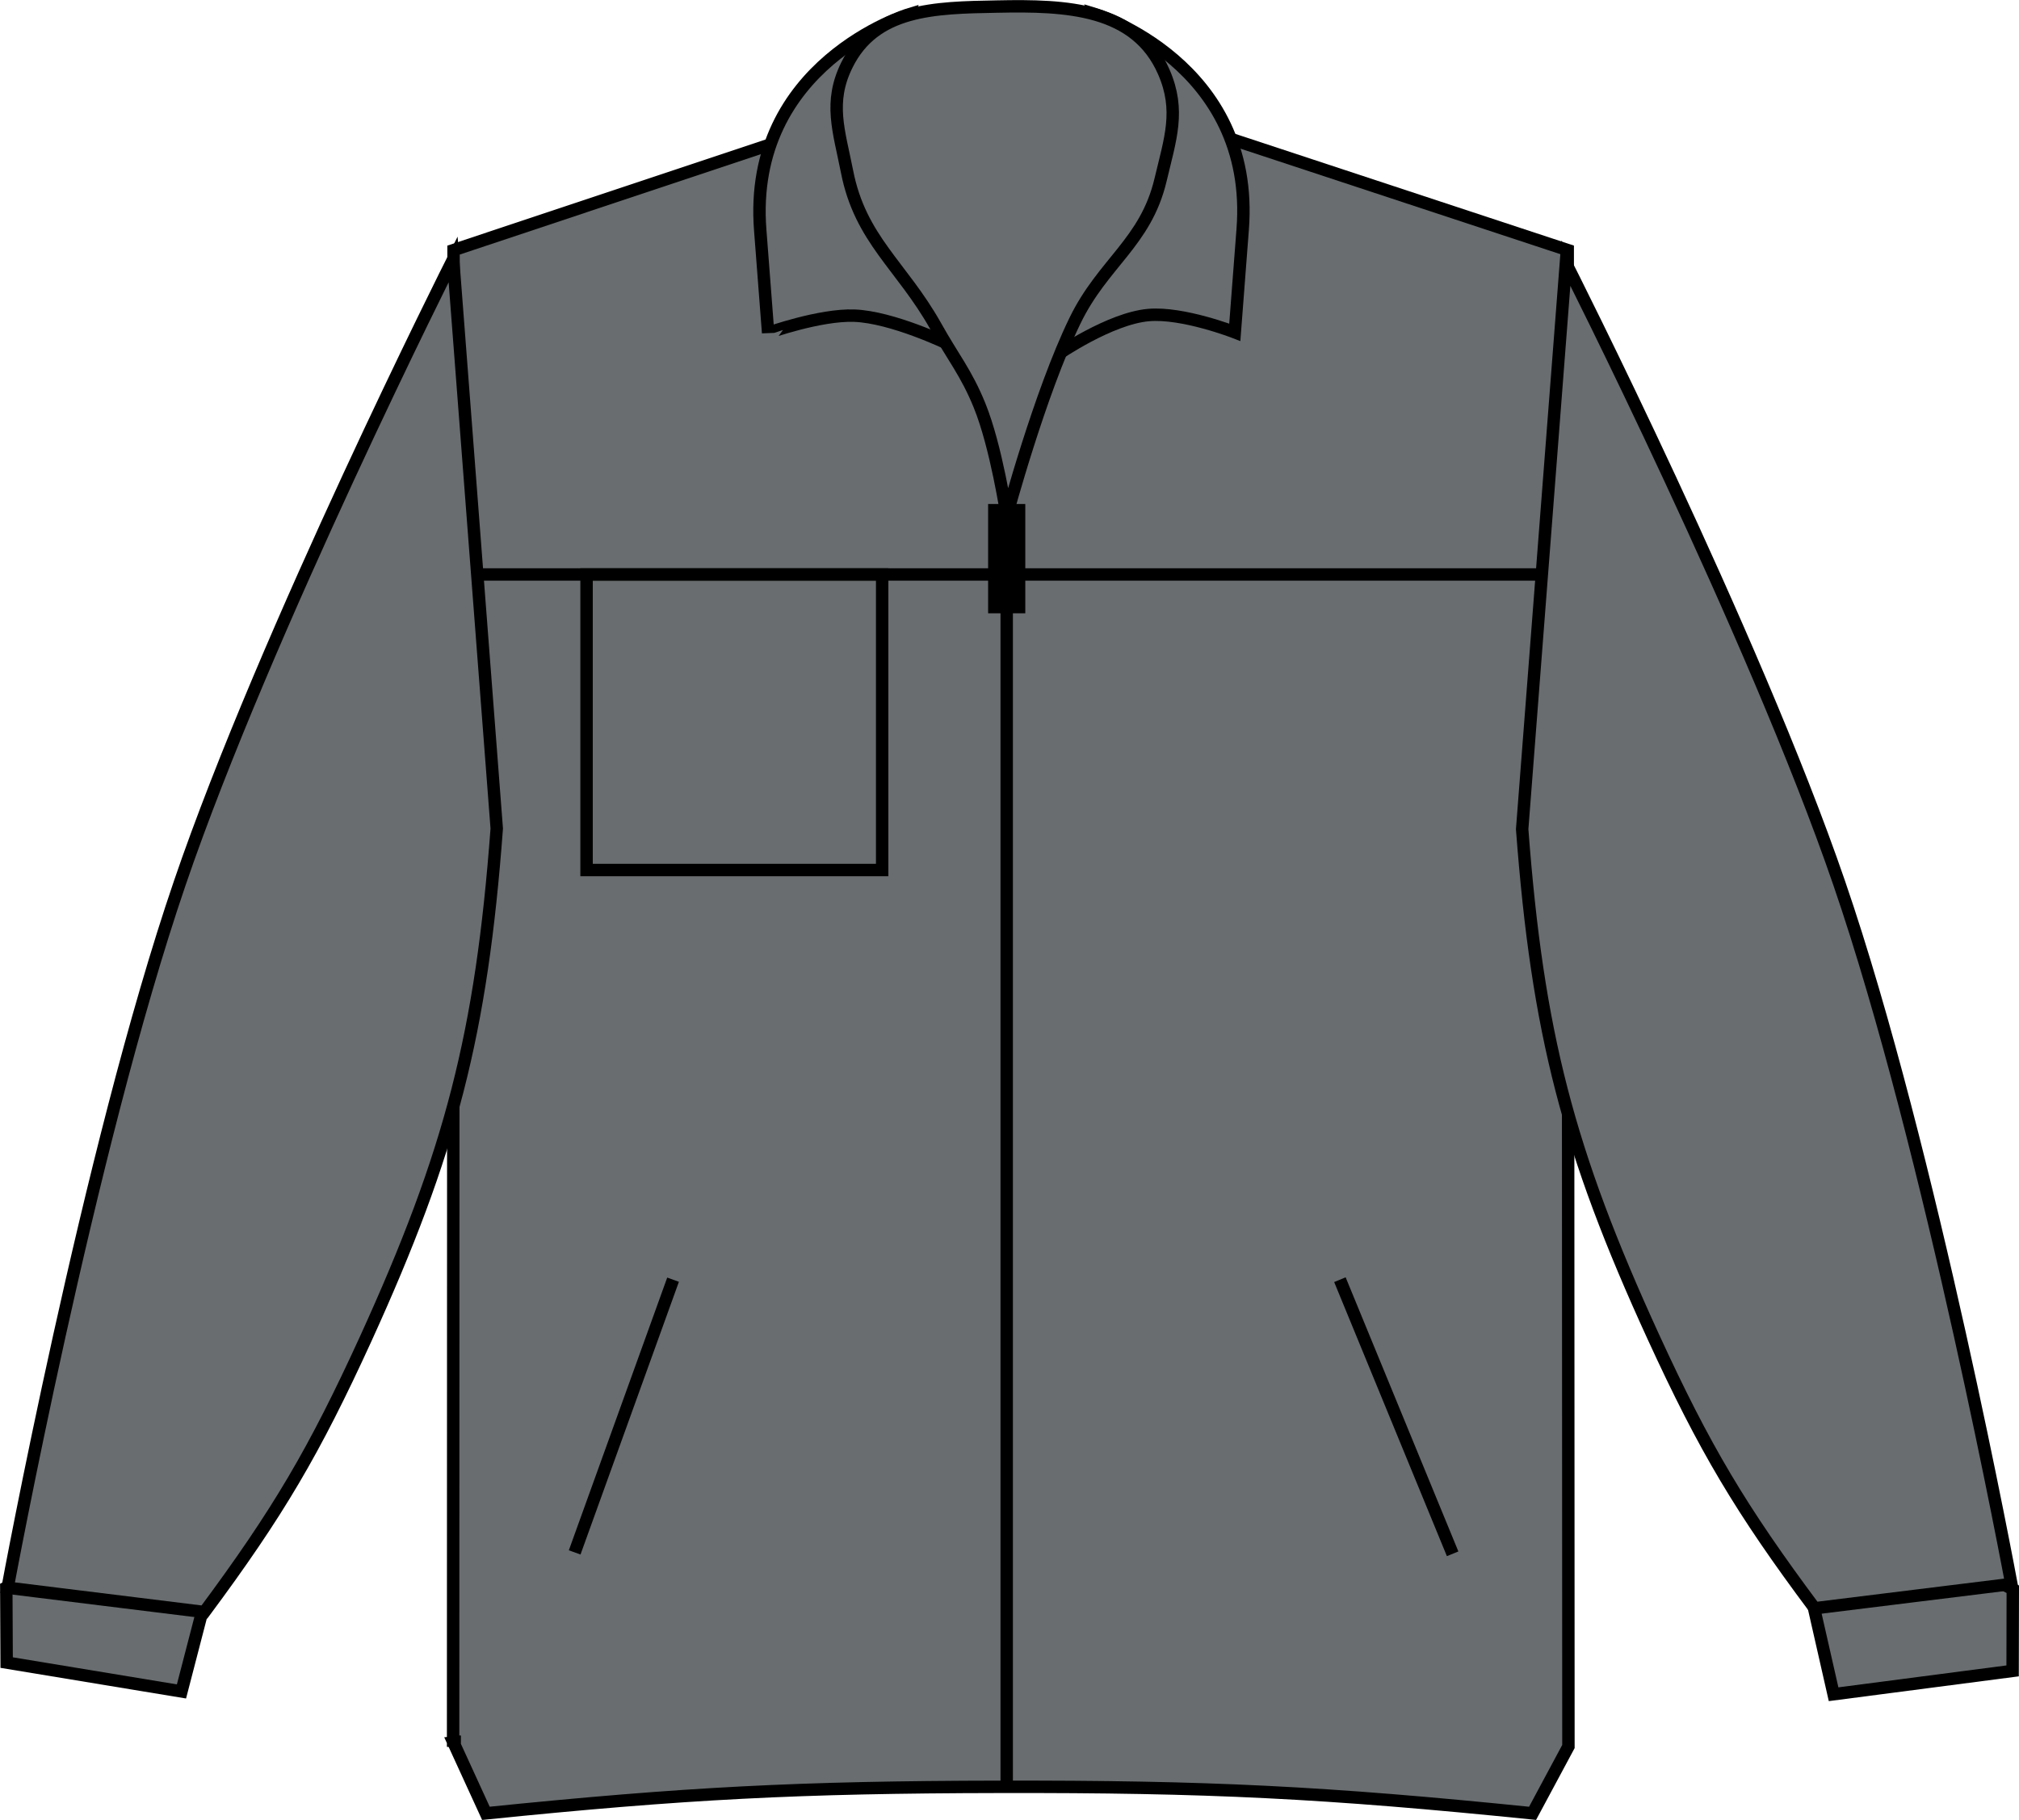 <?xml version="1.0" encoding="iso-8859-1"?>
<!-- Generator: Adobe Illustrator 23.0.2, SVG Export Plug-In . SVG Version: 6.00 Build 0)  -->
<svg version="1.1" id="workguard_grey" xmlns="http://www.w3.org/2000/svg" xmlns:xlink="http://www.w3.org/1999/xlink" x="0px"
	 y="0px" viewBox="0 0 23.086 20.814" style="enable-background:new 0 0 23.086 20.814;" xml:space="preserve">
<g>
	<path style="fill:#696D6F;stroke:#000000;stroke-width:0.142;stroke-miterlimit:3.864;" d="M17.926,2.86L13.774,1.49
		c0,0-1.408-0.096-2.311-0.094C10.617,1.398,9.295,1.49,9.295,1.49L5.186,2.86L5.181,19.912c0.024,0.002,0.056,0.004,0.081,0.007
		c-0.027,0.003-0.05,0.006-0.077,0.009l0.371,0.81c2.28-0.232,3.578-0.299,5.871-0.303c2.381-0.005,3.728,0.062,6.097,0.303
		l0.41-0.764L17.926,2.86z"/>
	<path style="fill:#696D6F;stroke:#000000;stroke-width:0.142;" d="M20.966,19.376l-0.332-1.461c0.496-0.139,0.807-0.16,1.316-0.088
		c0.433,0.06,0.68,0.141,1.065,0.348l-0.002,0.934L20.966,19.376L20.966,19.376z"/>
	<path style="fill:#696D6F;stroke:#000000;stroke-width:0.142;" d="M20.749,18.393c-0.844-1.131-1.258-1.827-1.844-3.104
		c-0.976-2.129-1.324-3.476-1.5-5.806l0.5-6.475c0,0,2.145,4.235,3.125,7.091c1.047,3.047,1.969,8.016,1.969,8.016L20.749,18.393
		L20.749,18.393z"/>
	<path style="fill:#696D6F;stroke:#000000;stroke-width:0.142;" d="M2.075,19.344l0.376-1.449c-0.495-0.141-0.807-0.16-1.315-0.088
		c-0.433,0.061-0.68,0.141-1.064,0.348l0.004,0.859L2.075,19.344L2.075,19.344z"/>
	<path style="fill:#696D6F;stroke:#000000;stroke-width:0.142;" d="M2.337,18.436c0.844-1.137,1.256-1.837,1.844-3.123
		c0.976-2.141,1.324-3.493,1.499-5.837l-0.499-6.51c0,0-2.144,4.258-3.125,7.132c-1.047,3.063-1.969,8.06-1.969,8.06L2.337,18.436
		L2.337,18.436z"/>
	<path style="fill-rule:evenodd;clip-rule:evenodd;fill:#696D6F;" d="M9.891,2.456C9.703,2.174,9.802,1.926,9.839,1.588l0.547-1.422
		c0,0-1.844,0.563-1.693,2.469c0.035,0.457,0.09,1.172,0.09,1.172S9.376,3.596,9.768,3.61c0.436,0.016,1.07,0.322,1.07,0.322
		S10.292,3.057,9.891,2.456L9.891,2.456z"/>
	<path style="fill:#696D6F;stroke:#000000;stroke-width:0.142;" d="M9.891,2.456C9.703,2.174,9.802,1.926,9.839,1.588l0.547-1.422
		c0,0-1.844,0.563-1.693,2.469c0.035,0.457,0.09,1.172,0.09,1.172S9.376,3.596,9.768,3.61c0.436,0.016,1.07,0.322,1.07,0.322
		S10.292,3.057,9.891,2.456L9.891,2.456z"/>
	<path style="fill:#696D6F;" d="M12.886,2.401c0.204-0.269,0.132-0.494,0.178-0.818L12.516,0.16c0,0,1.844,0.563,1.693,2.468
		c-0.036,0.457-0.09,1.172-0.09,1.172s-0.596-0.232-0.987-0.197c-0.442,0.039-1.044,0.455-1.044,0.455S12.493,2.917,12.886,2.401
		L12.886,2.401z"/>
	<path style="fill:#696D6F;stroke:#000000;stroke-width:0.142;" d="M12.886,2.401c0.204-0.269,0.132-0.494,0.178-0.818L12.516,0.16
		c0,0,1.844,0.563,1.693,2.468c-0.036,0.457-0.09,1.172-0.09,1.172s-0.596-0.232-0.987-0.197c-0.442,0.039-1.044,0.455-1.044,0.455
		S12.493,2.917,12.886,2.401L12.886,2.401z"/>
	<path style="fill:#696D6F;stroke:#000000;stroke-width:0.142;" d="M11.511,5.901c0,0,0.377-1.404,0.781-2.234
		c0.32-0.66,0.808-0.894,0.978-1.609c0.111-0.469,0.23-0.793,0.038-1.234c-0.319-0.732-1.109-0.766-1.908-0.749
		C10.681,0.088,10,0.1,9.683,0.745c-0.21,0.426-0.09,0.75,0.002,1.215c0.152,0.779,0.624,1.076,1.014,1.77
		c0.197,0.354,0.35,0.533,0.502,0.908C11.392,5.108,11.511,5.901,11.511,5.901L11.511,5.901z"/>
	<path style="fill:#696D6F;stroke:#000000;stroke-width:0.142;" d="M11.511,20.416c0,0,0-9.015,0-14.781"/>
	<line style="fill:#1A1C40;stroke:#000000;stroke-width:0.425;" x1="11.511" y1="5.764" x2="11.511" y2="7.014"/>
	<path style="fill:#696D6F;stroke:#000000;stroke-width:0.142;" d="M7.696,14.635l-1.125,3.119 M15.321,14.635l1.289,3.135"/>
	
		<line style="fill:none;stroke:#000000;stroke-width:0.142;stroke-miterlimit:3.864;" x1="5.473" y1="6.57" x2="17.635" y2="6.57"/>
	
		<rect x="6.707" y="6.57" style="fill:none;stroke:#000000;stroke-width:0.142;stroke-miterlimit:3.864;" width="3.38" height="3.38"/>
</g>
</svg>
